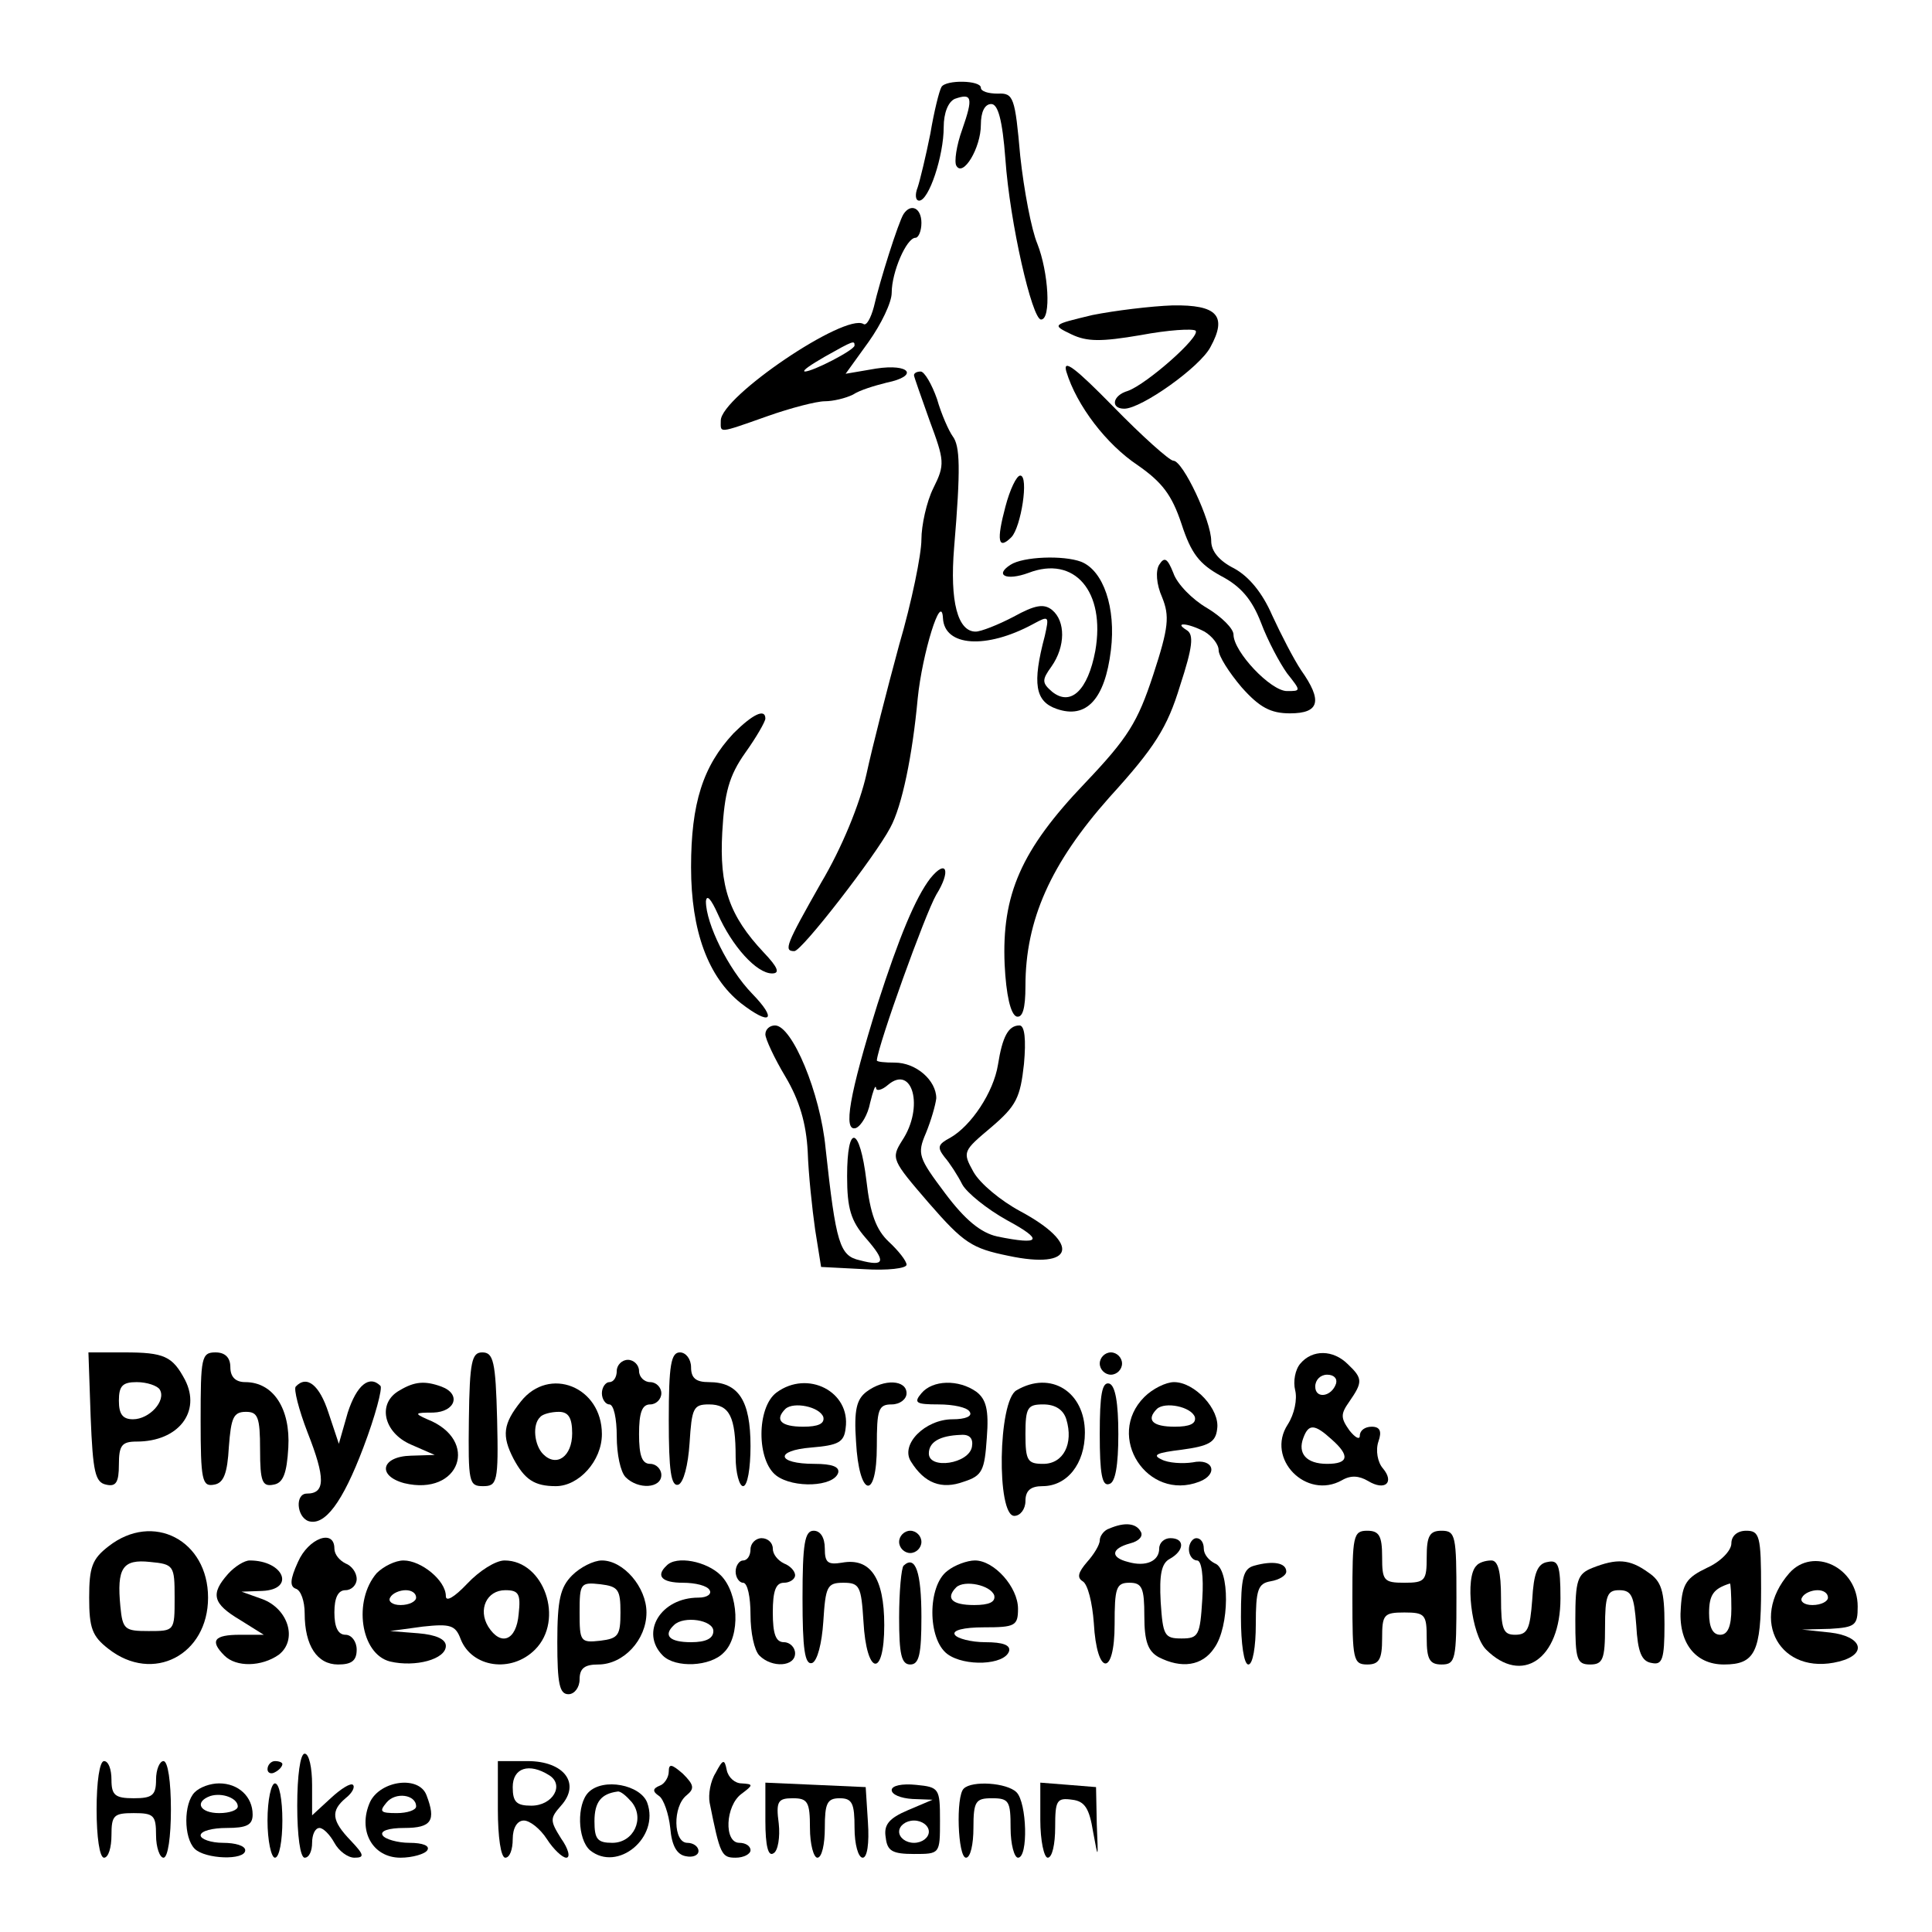 <?xml version="1.0" standalone="no"?>
<!DOCTYPE svg PUBLIC "-//W3C//DTD SVG 20010904//EN"
 "http://www.w3.org/TR/2001/REC-SVG-20010904/DTD/svg10.dtd">
<svg version="1.0" xmlns="http://www.w3.org/2000/svg"
 width="260pt" height="260pt" viewBox="0 0 260 260"
 preserveAspectRatio="xMidYMid meet">
<g transform="translate(0,260) scale(0.1,-0.1)"
fill="#000000" stroke="none">
<path d="M1267 2483 c-3 -5 -10 -33 -15 -63 -6 -30 -14 -63 -17 -72 -4 -10 -3
-18 2 -18 13 0 33 60 33 99 0 19 6 34 15 38 23 8 25 2 10 -41 -8 -22 -11 -44
-8 -49 9 -16 33 24 33 55 0 17 5 28 14 28 9 0 15 -21 19 -74 6 -86 36 -216 48
-216 14 0 10 64 -5 102 -8 19 -18 72 -23 118 -7 79 -9 85 -30 84 -13 0 -23 3
-23 8 0 10 -47 11 -53 1z"/>
<path d="M1216 2312 c-7 -11 -32 -90 -40 -125 -4 -15 -10 -26 -14 -23 -25 15
-192 -98 -192 -130 0 -17 -5 -18 63 6 31 11 66 20 77 20 11 0 28 4 38 9 9 6
29 12 45 16 44 9 32 26 -14 19 l-41 -7 31 43 c17 24 31 53 31 66 0 28 20 74
32 74 4 0 8 9 8 20 0 20 -14 27 -24 12z m-66 -177 c0 -6 -56 -35 -67 -35 -4 1
8 9 27 20 39 22 40 22 40 15z"/>
<path d="M1470 2176 c-54 -13 -55 -13 -28 -26 21 -10 40 -10 93 -1 37 7 70 9
74 6 7 -8 -66 -72 -91 -81 -21 -6 -24 -24 -5 -24 23 0 102 56 116 83 23 42 9
57 -51 56 -29 -1 -78 -7 -108 -13z"/>
<path d="M1435 2100 c14 -46 54 -98 96 -126 33 -23 46 -40 59 -79 13 -40 24
-54 53 -70 27 -14 42 -32 54 -63 9 -24 25 -54 35 -68 19 -24 19 -24 0 -24 -22
0 -72 53 -72 76 0 8 -16 24 -36 36 -19 11 -40 32 -45 47 -8 20 -12 22 -19 11
-5 -8 -4 -26 4 -44 10 -25 9 -40 -12 -104 -21 -64 -34 -85 -92 -146 -86 -90
-112 -150 -108 -244 2 -41 8 -67 16 -70 8 -2 12 10 12 41 0 89 34 165 113 254
61 67 78 94 95 150 17 52 19 69 9 75 -18 11 1 10 24 -2 10 -6 19 -17 19 -25 0
-8 14 -30 31 -50 24 -27 39 -35 65 -35 40 0 44 17 15 58 -10 15 -27 48 -39 74
-13 30 -31 52 -51 63 -20 10 -31 23 -31 37 0 27 -38 108 -51 108 -5 0 -42 33
-81 73 -51 52 -68 65 -63 47z"/>
<path d="M1230 2095 c0 -2 10 -30 21 -61 20 -54 21 -59 5 -91 -9 -18 -16 -50
-16 -69 0 -20 -13 -84 -30 -142 -16 -59 -36 -137 -44 -174 -9 -40 -33 -99 -61
-146 -47 -83 -51 -92 -36 -92 10 0 109 128 129 166 16 29 30 98 37 174 6 60
32 145 34 108 2 -38 58 -42 121 -8 22 12 22 11 16 -16 -17 -64 -13 -88 16 -98
40 -14 65 13 73 79 7 57 -10 107 -40 119 -24 9 -78 7 -95 -4 -22 -14 -6 -22
24 -11 62 24 104 -25 90 -105 -10 -53 -33 -75 -58 -55 -14 12 -14 16 -1 34 19
27 19 61 1 76 -11 9 -23 7 -52 -9 -21 -11 -44 -20 -51 -20 -24 0 -35 40 -29
113 9 107 8 137 -2 150 -5 7 -15 29 -21 50 -7 20 -17 37 -22 37 -5 0 -9 -2 -9
-5z"/>
<path d="M1353 1918 c-12 -45 -10 -59 8 -41 13 13 24 83 12 83 -5 0 -14 -19
-20 -42z"/>
<path d="M987 1613 c-41 -44 -57 -94 -57 -180 0 -86 23 -148 67 -183 40 -31
50 -23 15 13 -32 33 -62 94 -62 124 1 10 7 3 16 -17 19 -43 52 -80 73 -80 11
0 8 8 -11 28 -47 50 -60 89 -56 162 3 53 9 76 31 107 15 21 27 42 27 46 0 14
-17 6 -43 -20z"/>
<path d="M1252 1418 c-20 -26 -42 -79 -71 -169 -38 -122 -47 -173 -29 -167 7
3 16 18 19 34 4 16 7 25 8 20 0 -5 8 -3 16 4 33 28 49 -30 19 -75 -15 -24 -14
-26 36 -84 47 -54 58 -61 107 -71 89 -19 98 16 16 60 -26 14 -54 37 -63 53
-15 27 -14 28 24 60 34 29 39 40 44 85 3 33 1 52 -6 52 -15 0 -23 -15 -29 -53
-6 -37 -36 -82 -64 -98 -17 -9 -18 -13 -8 -26 7 -8 18 -25 24 -37 6 -11 33
-33 60 -48 50 -27 46 -34 -13 -22 -22 5 -43 22 -70 58 -36 48 -38 53 -26 81 7
17 13 38 14 47 0 24 -27 48 -56 48 -13 0 -24 1 -24 3 2 22 65 197 80 223 20
32 14 49 -8 22z"/>
<path d="M1030 1208 c0 -6 12 -32 27 -57 19 -32 28 -63 30 -101 1 -30 6 -77
10 -105 l8 -50 58 -3 c31 -2 57 1 57 6 0 5 -11 19 -24 31 -17 16 -25 38 -30
82 -9 74 -26 78 -26 6 0 -43 5 -60 25 -83 28 -32 26 -39 -8 -30 -27 6 -32 22
-46 151 -7 74 -45 165 -68 165 -7 0 -13 -5 -13 -12z"/>
<path d="M122 693 c3 -74 6 -88 21 -91 13 -3 17 3 17 27 0 26 4 31 24 31 56 0
87 40 65 83 -17 32 -28 37 -82 37 l-48 0 3 -87z m93 37 c9 -15 -14 -40 -36
-40 -14 0 -19 7 -19 25 0 20 5 25 24 25 14 0 28 -5 31 -10z"/>
<path d="M270 689 c0 -81 2 -90 18 -87 13 2 18 15 20 51 3 39 6 47 23 47 16 0
19 -7 19 -51 0 -43 3 -50 18 -47 13 2 18 15 20 50 3 52 -20 88 -58 88 -13 0
-20 7 -20 20 0 13 -7 20 -20 20 -19 0 -20 -7 -20 -91z"/>
<path d="M631 690 c-1 -85 0 -90 19 -90 19 0 21 5 19 90 -2 78 -5 90 -20 90
-14 0 -17 -12 -18 -90z"/>
<path d="M900 689 c0 -68 3 -90 13 -87 7 3 13 26 15 56 3 47 5 52 26 52 28 0
36 -17 36 -71 0 -21 5 -39 10 -39 6 0 10 24 10 54 0 61 -16 86 -56 86 -17 0
-24 5 -24 20 0 11 -7 20 -15 20 -12 0 -15 -17 -15 -91z"/>
<path d="M1480 765 c0 -8 7 -15 15 -15 8 0 15 7 15 15 0 8 -7 15 -15 15 -8 0
-15 -7 -15 -15z"/>
<path d="M1750 765 c-7 -8 -10 -24 -7 -36 3 -12 -1 -32 -10 -46 -30 -46 25
-102 73 -75 12 7 23 6 35 -1 23 -14 36 -2 20 17 -7 8 -10 24 -6 36 5 14 2 20
-9 20 -9 0 -16 -5 -16 -12 0 -6 -6 -3 -14 7 -12 17 -12 22 0 39 18 26 18 31
-2 50 -20 20 -48 20 -64 1z m48 -27 c-6 -18 -28 -21 -28 -4 0 9 7 16 16 16 9
0 14 -5 12 -12z m-6 -75 c25 -22 23 -33 -6 -33 -28 0 -40 14 -32 35 7 19 15
19 38 -2z"/>
<path d="M830 755 c0 -8 -4 -15 -10 -15 -5 0 -10 -7 -10 -15 0 -8 5 -15 10
-15 6 0 10 -19 10 -43 0 -24 5 -48 12 -55 17 -17 48 -15 48 3 0 8 -7 15 -15
15 -11 0 -15 11 -15 40 0 29 4 40 15 40 8 0 15 7 15 15 0 8 -7 15 -15 15 -8 0
-15 7 -15 15 0 8 -7 15 -15 15 -8 0 -15 -7 -15 -15z"/>
<path d="M398 734 c-3 -3 4 -31 16 -62 24 -61 24 -82 -1 -82 -16 0 -14 -31 2
-37 22 -7 46 25 74 99 16 42 26 80 23 83 -15 15 -32 1 -44 -36 l-12 -42 -14
42 c-12 37 -29 51 -44 35z"/>
<path d="M538 729 c-31 -17 -22 -57 15 -73 l32 -14 -32 -1 c-40 -1 -46 -27 -9
-37 75 -18 102 58 31 86 -18 8 -17 9 8 9 30 1 38 25 11 35 -22 8 -36 7 -56 -5z"/>
<path d="M701 714 c-24 -30 -26 -46 -10 -77 15 -28 28 -37 57 -37 31 0 62 34
62 70 0 64 -71 92 -109 44z m69 -43 c0 -31 -21 -46 -39 -28 -12 12 -15 40 -4
50 3 4 15 7 25 7 13 0 18 -8 18 -29z"/>
<path d="M1045 726 c-27 -20 -27 -92 0 -112 23 -17 77 -15 83 4 2 8 -8 12 -32
12 -51 0 -54 18 -4 22 36 3 44 7 46 26 7 49 -51 79 -93 48z m63 -33 c2 -9 -7
-13 -27 -13 -30 0 -39 9 -24 24 11 10 46 3 51 -11z"/>
<path d="M1166 727 c-13 -10 -17 -24 -14 -67 4 -75 28 -81 28 -6 0 49 2 56 20
56 11 0 20 7 20 15 0 18 -30 20 -54 2z"/>
<path d="M1240 725 c-11 -13 -7 -15 23 -15 20 0 39 -4 42 -10 4 -6 -6 -10 -23
-10 -37 0 -71 -34 -56 -57 18 -29 41 -38 71 -27 25 8 28 15 31 59 3 38 -1 52
-14 62 -24 17 -59 16 -74 -2z m68 -72 c-4 -23 -58 -31 -58 -9 0 15 14 24 43
25 12 1 17 -5 15 -16z"/>
<path d="M1368 729 c-25 -14 -27 -169 -3 -169 8 0 15 9 15 20 0 14 7 20 23 20
33 0 57 30 57 72 0 55 -46 84 -92 57z m67 -39 c10 -33 -4 -60 -31 -60 -21 0
-24 4 -24 40 0 36 3 40 24 40 16 0 27 -7 31 -20z"/>
<path d="M1480 670 c0 -53 3 -71 13 -67 8 2 12 25 12 67 0 42 -4 65 -12 68
-10 3 -13 -15 -13 -68z"/>
<path d="M1540 720 c-53 -53 4 -141 74 -114 26 10 19 32 -9 26 -13 -2 -33 -1
-42 4 -13 6 -6 9 27 13 37 5 46 10 48 28 4 26 -30 63 -58 63 -11 0 -29 -9 -40
-20z m68 -27 c2 -9 -7 -13 -27 -13 -30 0 -39 9 -24 24 11 10 46 3 51 -11z"/>
<path d="M1493 543 c-7 -2 -13 -10 -13 -16 0 -6 -8 -19 -17 -29 -12 -14 -14
-21 -6 -26 7 -4 13 -29 15 -56 4 -72 28 -73 28 -2 0 49 2 56 20 56 17 0 20 -7
20 -45 0 -34 5 -47 19 -55 31 -16 59 -12 75 12 21 29 21 107 1 114 -8 4 -15
12 -15 20 0 8 -4 14 -10 14 -5 0 -10 -7 -10 -15 0 -8 5 -15 11 -15 6 0 9 -21
7 -52 -3 -49 -5 -53 -28 -53 -23 0 -25 4 -28 49 -2 37 1 52 12 58 20 11 21 28
1 28 -8 0 -15 -6 -15 -14 0 -17 -18 -25 -42 -18 -24 6 -23 18 3 25 12 3 18 10
14 16 -6 11 -21 13 -42 4z"/>
<path d="M146 519 c-22 -17 -26 -28 -26 -69 0 -41 4 -52 26 -69 60 -47 134 -8
134 69 0 77 -74 116 -134 69z m89 -69 c0 -45 0 -45 -35 -45 -32 0 -35 2 -38
33 -5 52 3 64 40 60 32 -3 33 -5 33 -48z"/>
<path d="M1080 449 c0 -68 3 -90 13 -87 7 3 13 26 15 56 3 47 5 52 27 52 22 0
24 -5 27 -52 4 -73 28 -77 28 -5 0 64 -19 91 -57 84 -19 -3 -23 0 -23 19 0 15
-6 24 -15 24 -12 0 -15 -17 -15 -91z"/>
<path d="M1210 525 c0 -8 7 -15 15 -15 8 0 15 7 15 15 0 8 -7 15 -15 15 -8 0
-15 -7 -15 -15z"/>
<path d="M1820 450 c0 -83 1 -90 20 -90 16 0 20 7 20 35 0 32 2 35 30 35 28 0
30 -3 30 -35 0 -28 4 -35 20 -35 19 0 20 7 20 90 0 83 -1 90 -20 90 -16 0 -20
-7 -20 -35 0 -32 -2 -35 -30 -35 -28 0 -30 3 -30 35 0 28 -4 35 -20 35 -19 0
-20 -7 -20 -90z"/>
<path d="M2330 523 c0 -10 -15 -25 -33 -33 -27 -13 -33 -21 -35 -53 -4 -47 19
-77 58 -77 42 0 50 17 50 102 0 71 -2 78 -20 78 -12 0 -20 -7 -20 -17z m0 -88
c0 -24 -5 -35 -15 -35 -10 0 -15 10 -15 29 0 25 6 33 28 40 1 1 2 -15 2 -34z"/>
<path d="M401 498 c-11 -24 -11 -33 -3 -36 7 -2 12 -17 12 -33 0 -44 17 -69
45 -69 18 0 25 5 25 20 0 11 -7 20 -15 20 -10 0 -15 10 -15 30 0 20 5 30 15
30 8 0 15 7 15 15 0 9 -7 18 -15 21 -8 4 -15 12 -15 20 0 27 -35 14 -49 -18z"/>
<path d="M1010 515 c0 -8 -4 -15 -10 -15 -5 0 -10 -7 -10 -15 0 -8 5 -15 10
-15 6 0 10 -19 10 -43 0 -24 5 -48 12 -55 17 -17 48 -15 48 3 0 8 -7 15 -15
15 -11 0 -15 11 -15 40 0 29 4 40 15 40 8 0 15 5 15 10 0 6 -7 13 -15 16 -8 4
-15 12 -15 20 0 8 -7 14 -15 14 -8 0 -15 -7 -15 -15z"/>
<path d="M307 482 c-24 -27 -21 -40 16 -62 l32 -20 -32 0 c-35 0 -41 -8 -21
-28 16 -16 50 -15 73 1 26 20 13 62 -22 75 l-28 10 28 1 c45 2 29 41 -17 41
-7 0 -20 -8 -29 -18z"/>
<path d="M507 483 c-32 -37 -22 -109 18 -119 34 -8 75 3 75 21 0 9 -13 15 -37
17 l-38 3 44 6 c37 4 44 2 51 -17 15 -38 68 -46 100 -14 40 40 12 120 -41 120
-12 0 -34 -14 -50 -31 -18 -19 -29 -25 -29 -17 0 21 -33 48 -57 48 -11 0 -27
-8 -36 -17z m53 -33 c0 -5 -9 -10 -21 -10 -11 0 -17 5 -14 10 3 6 13 10 21 10
8 0 14 -4 14 -10z m138 -22 c-3 -36 -24 -44 -41 -17 -14 23 -2 49 23 49 18 0
21 -5 18 -32z"/>
<path d="M770 480 c-16 -16 -20 -33 -20 -90 0 -56 3 -70 15 -70 8 0 15 9 15
20 0 15 7 20 25 20 34 0 65 33 65 70 0 34 -31 70 -60 70 -11 0 -29 -9 -40 -20z
m65 -50 c0 -31 -3 -35 -27 -38 -27 -3 -28 -1 -28 38 0 39 1 41 28 38 24 -3 27
-7 27 -38z"/>
<path d="M897 493 c-15 -14 -6 -23 22 -23 17 0 33 -4 36 -10 3 -5 -3 -10 -15
-10 -51 0 -79 -47 -48 -78 17 -17 64 -15 82 4 23 22 20 80 -4 104 -19 19 -60
27 -73 13z m63 -88 c0 -10 -10 -15 -30 -15 -29 0 -38 9 -23 23 13 13 53 7 53
-8z"/>
<path d="M1216 493 c-3 -3 -6 -35 -6 -70 0 -49 3 -63 15 -63 12 0 15 14 15 64
0 60 -8 84 -24 69z"/>
<path d="M1275 486 c-27 -20 -27 -92 0 -112 23 -17 77 -15 83 4 2 8 -8 12 -32
12 -19 0 -38 5 -41 10 -4 6 12 10 39 10 42 0 46 2 46 25 0 29 -32 65 -58 65
-10 0 -27 -6 -37 -14z m63 -33 c2 -9 -7 -13 -27 -13 -30 0 -39 9 -24 24 11 10
46 3 51 -11z"/>
<path d="M1688 493 c-15 -4 -18 -16 -18 -69 0 -36 4 -64 10 -64 6 0 10 24 10
54 0 47 3 55 20 58 12 2 21 8 21 13 0 12 -18 15 -43 8z"/>
<path d="M1987 493 c-16 -15 -7 -93 13 -113 48 -48 100 -13 100 69 0 45 -3 52
-17 49 -14 -2 -19 -15 -21 -51 -3 -39 -6 -47 -23 -47 -16 0 -19 7 -19 50 0 35
-4 50 -13 50 -8 0 -17 -3 -20 -7z"/>
<path d="M2143 490 c-20 -8 -23 -16 -23 -70 0 -53 2 -60 20 -60 17 0 20 7 20
50 0 43 3 50 19 50 17 0 20 -8 23 -47 2 -36 7 -49 21 -51 14 -3 17 5 17 52 0
45 -4 58 -22 70 -25 18 -42 19 -75 6z"/>
<path d="M2408 483 c-55 -63 -12 -139 67 -119 39 10 31 34 -12 39 l-38 4 38 1
c34 2 37 5 37 30 0 53 -60 81 -92 45z m52 -33 c0 -5 -9 -10 -21 -10 -11 0 -17
5 -14 10 3 6 13 10 21 10 8 0 14 -4 14 -10z"/>
<path d="M400 170 c0 -40 4 -70 10 -70 6 0 10 9 10 20 0 11 4 20 10 20 5 0 14
-9 20 -20 6 -11 18 -20 27 -20 14 0 13 4 -5 23 -26 27 -27 40 -7 57 9 7 13 15
10 18 -3 3 -16 -5 -30 -18 l-25 -23 0 41 c0 23 -4 42 -10 42 -6 0 -10 -30 -10
-70z"/>
<path d="M130 165 c0 -37 4 -65 10 -65 6 0 10 14 10 30 0 27 3 30 30 30 27 0
30 -3 30 -30 0 -16 5 -30 10 -30 6 0 10 28 10 65 0 37 -4 65 -10 65 -5 0 -10
-11 -10 -25 0 -21 -5 -25 -30 -25 -25 0 -30 4 -30 25 0 14 -4 25 -10 25 -6 0
-10 -28 -10 -65z"/>
<path d="M360 219 c0 -5 5 -7 10 -4 6 3 10 8 10 11 0 2 -4 4 -10 4 -5 0 -10
-5 -10 -11z"/>
<path d="M670 165 c0 -37 4 -65 10 -65 6 0 10 11 10 25 0 15 6 25 15 25 8 0
22 -11 31 -25 9 -14 21 -25 26 -25 6 0 3 12 -7 26 -15 24 -15 27 0 44 27 30 4
60 -45 60 l-40 0 0 -65z m69 46 c21 -13 5 -41 -24 -41 -20 0 -25 5 -25 25 0
26 22 33 49 16z"/>
<path d="M900 216 c0 -8 -6 -17 -12 -19 -10 -4 -10 -8 -1 -14 6 -4 13 -24 15
-43 2 -24 9 -36 21 -38 9 -2 17 1 17 7 0 6 -7 11 -15 11 -19 0 -20 49 -1 64
11 9 10 14 -5 29 -15 13 -19 14 -19 3z"/>
<path d="M963 214 c-7 -11 -10 -29 -8 -40 14 -70 16 -74 35 -74 11 0 20 5 20
10 0 6 -7 10 -15 10 -21 0 -19 50 3 66 16 12 16 13 0 14 -9 0 -18 8 -20 18 -3
15 -5 15 -15 -4z"/>
<path d="M262 188 c-15 -15 -15 -61 0 -76 14 -14 68 -16 68 -2 0 6 -13 10 -30
10 -16 0 -30 5 -30 10 0 6 16 10 35 10 27 0 35 4 35 18 0 24 -19 42 -45 42
-12 0 -26 -5 -33 -12z m58 -19 c0 -5 -11 -9 -25 -9 -26 0 -34 15 -12 23 16 5
37 -3 37 -14z"/>
<path d="M360 150 c0 -27 5 -50 10 -50 6 0 10 23 10 50 0 28 -4 50 -10 50 -5
0 -10 -22 -10 -50z"/>
<path d="M498 175 c-17 -38 3 -75 41 -75 16 0 33 5 36 10 4 6 -6 10 -24 10
-16 0 -33 5 -36 10 -4 6 8 10 29 10 37 0 43 10 30 44 -10 27 -62 20 -76 -9z
m62 -6 c0 -5 -12 -9 -26 -9 -22 0 -24 2 -14 14 12 15 40 11 40 -5z"/>
<path d="M792 188 c-16 -16 -15 -63 2 -78 37 -30 94 17 77 64 -9 24 -59 34
-79 14z m58 -13 c18 -22 3 -55 -26 -55 -20 0 -24 5 -24 29 0 26 9 37 31 40 4
1 12 -6 19 -14z"/>
<path d="M1030 150 c0 -35 4 -49 11 -44 6 3 9 22 7 40 -4 30 -1 34 19 34 20 0
23 -5 23 -40 0 -22 5 -40 10 -40 6 0 10 18 10 40 0 33 3 40 20 40 17 0 20 -7
20 -40 0 -22 5 -40 11 -40 6 0 9 19 7 48 l-3 47 -67 3 -68 3 0 -51z"/>
<path d="M1200 191 c0 -6 12 -11 28 -12 l27 -1 -33 -14 c-26 -11 -33 -20 -30
-37 2 -18 9 -22 38 -22 35 0 35 0 35 45 0 43 -1 45 -32 48 -19 2 -33 -1 -33
-7z m50 -56 c0 -8 -9 -15 -20 -15 -11 0 -20 7 -20 15 0 8 9 15 20 15 11 0 20
-7 20 -15z"/>
<path d="M1297 193 c-11 -10 -8 -93 3 -93 6 0 10 18 10 40 0 36 3 40 25 40 23
0 25 -4 25 -40 0 -22 5 -40 10 -40 14 0 12 74 -2 88 -13 13 -60 16 -71 5z"/>
<path d="M1400 151 c0 -28 5 -51 10 -51 6 0 10 18 10 41 0 36 2 40 23 37 17
-2 23 -12 28 -43 7 -38 7 -38 5 10 l-1 50 -37 3 -38 3 0 -50z"/>
</g>
</svg>
